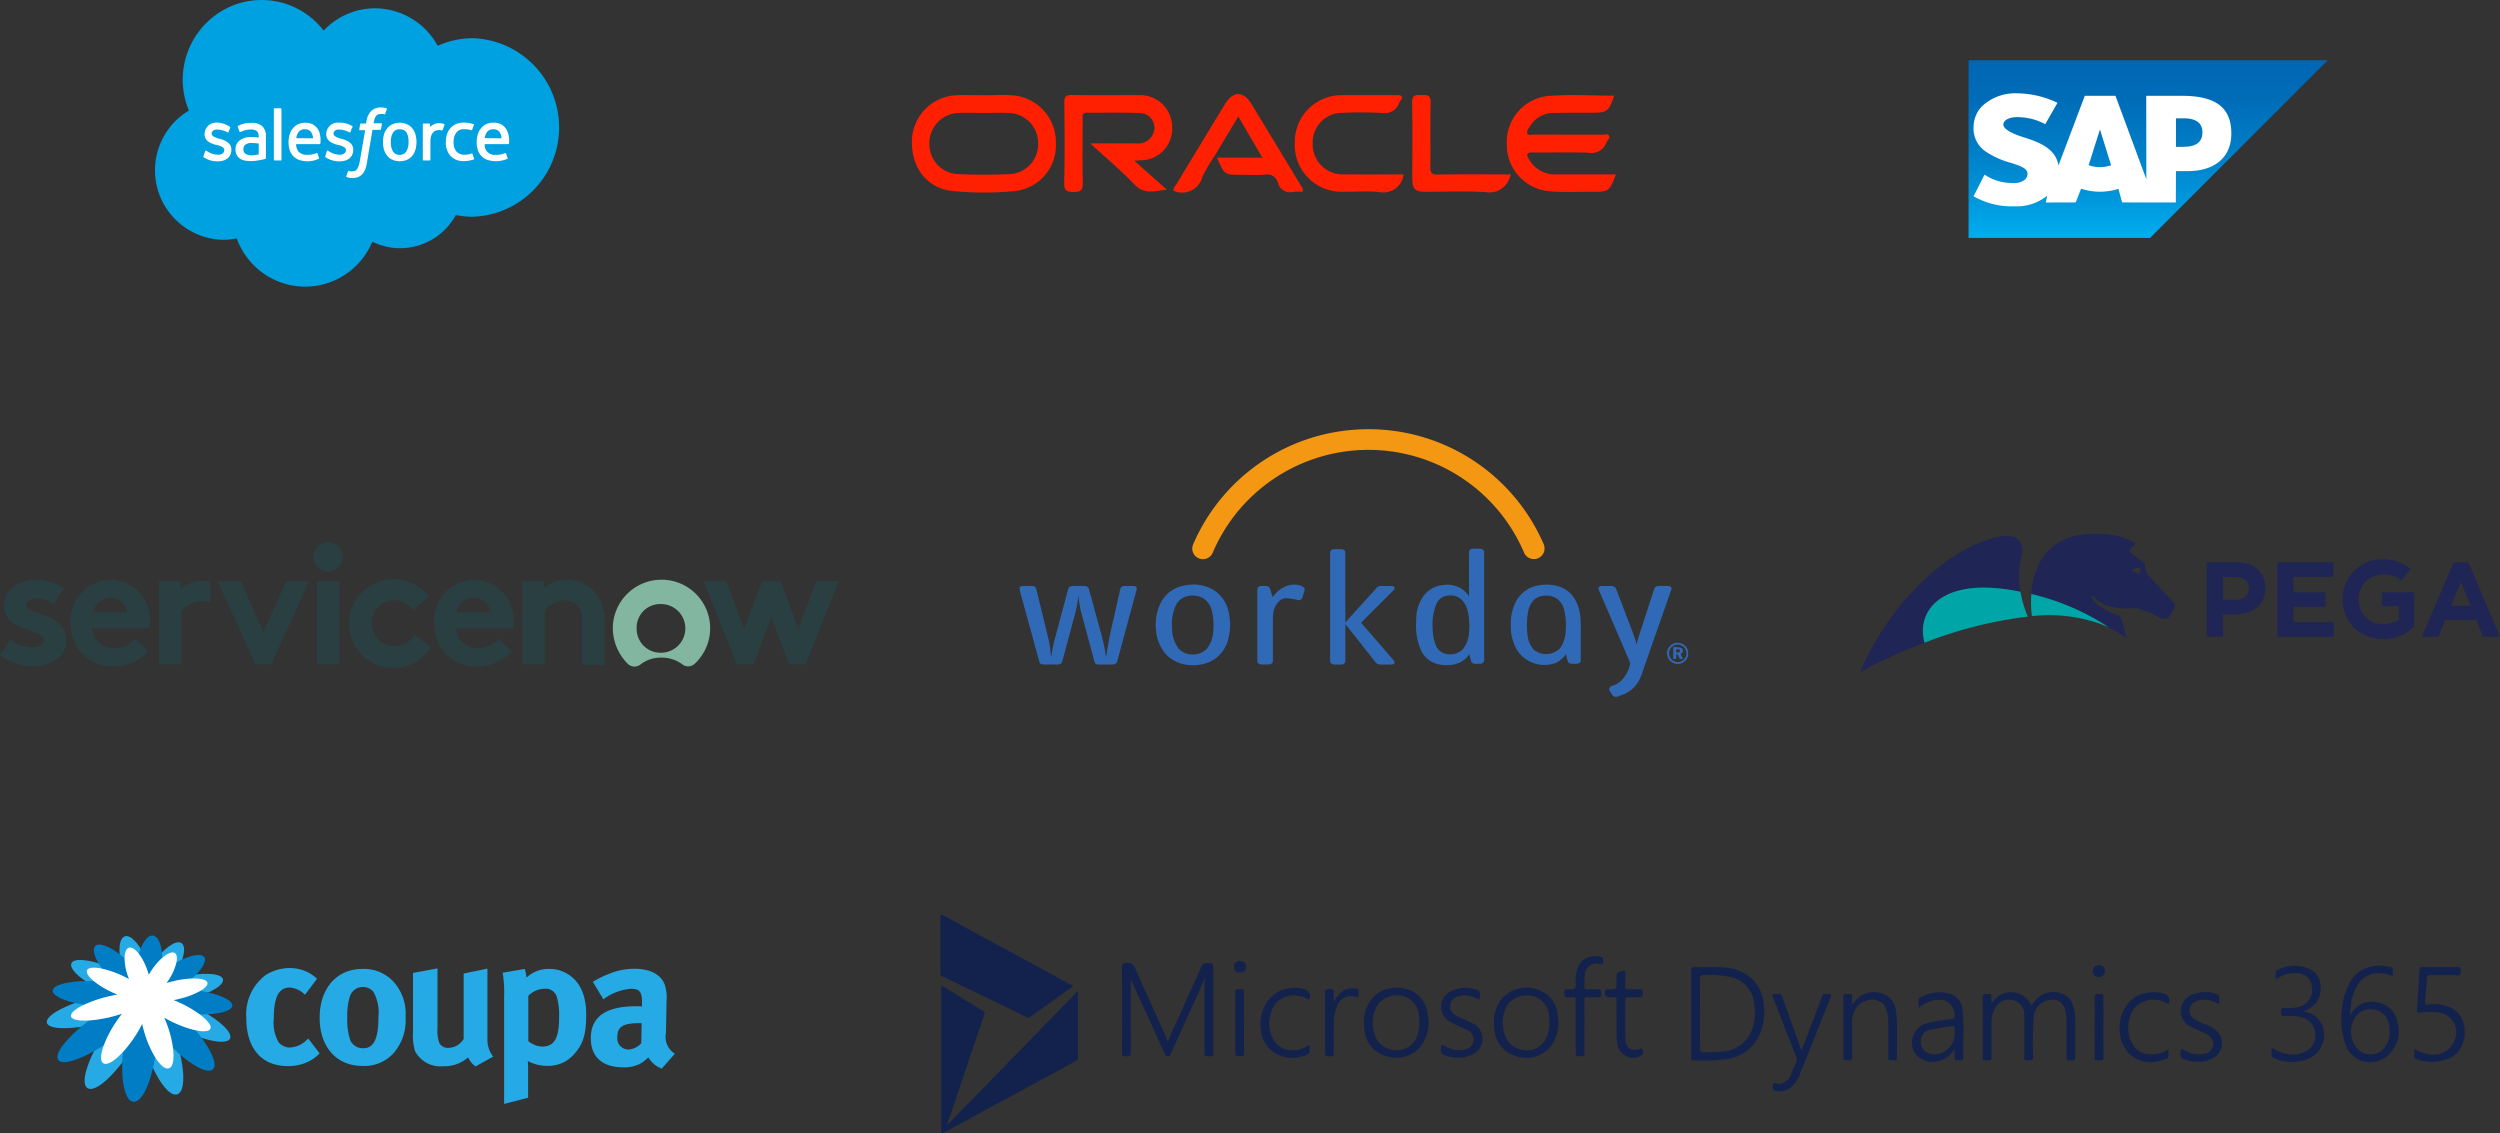 <svg xmlns="http://www.w3.org/2000/svg" xmlns:xlink="http://www.w3.org/1999/xlink" width="271.209" height="122.965" viewBox="0 0 271.209 122.965">
  <rect x="0" y="0" width="271.209" height="122.965" fill="#333333" stroke="none"/>
  <defs>
    <linearGradient id="linear-gradient" x1="0.5" y1="1" x2="0.5" gradientUnits="objectBoundingBox">
      <stop offset="0" stop-color="#00aeef"/>
      <stop offset="0.212" stop-color="#0097dc"/>
      <stop offset="0.519" stop-color="#007cc5"/>
      <stop offset="0.792" stop-color="#006cb8"/>
      <stop offset="1" stop-color="#0066b3"/>
    </linearGradient>
  </defs>
  <g id="pricing-enterprise-logos-mobile" transform="translate(-37.678 -661.989)">
    <g id="Group_5540" data-name="Group 5540" transform="translate(42.265 761.17)">
      <g id="Group_3853" data-name="Group 3853" transform="translate(0 1.834)">
        <path id="Path_15407" data-name="Path 15407" d="M191.635,44.044a4.9,4.9,0,0,1-2.517.632c-2.839,0-4.491-1.934-4.491-5.21a5.334,5.334,0,0,1,2.114-4.677,4.957,4.957,0,0,1,2.557-.75,4.476,4.476,0,0,1,1.994.454,4.575,4.575,0,0,1,1.007.71l-1.309,1.737a2.62,2.62,0,0,0-1.631-.789c-1.208,0-1.752,1.026-1.752,3.394a4.252,4.252,0,0,0,.524,2.546,1.569,1.569,0,0,0,1.208.572,2.784,2.784,0,0,0,1.853-.829l.161-.138,1.228,1.6a4.245,4.245,0,0,1-.947.75" transform="translate(-162.494 -30.039)" fill="#26aae5"/>
        <path id="Path_15408" data-name="Path 15408" d="M259.02,44a4.251,4.251,0,0,1-3.4,1.4c-2.8,0-4.632-2.052-4.632-5.23s1.853-5.289,4.632-5.289a4.36,4.36,0,0,1,3.5,1.52,5.181,5.181,0,0,1,1.188,3.69A5.414,5.414,0,0,1,259.02,44m-2.195-6.631a1.489,1.489,0,0,0-2.558.493,7.066,7.066,0,0,0-.282,2.25,7.01,7.01,0,0,0,.342,2.546,1.5,1.5,0,0,0,1.369.829c1.168,0,1.672-1.026,1.672-3.414a4.62,4.62,0,0,0-.544-2.7" transform="translate(-220.898 -30.782)" fill="#26aae5"/>
        <path id="Path_15409" data-name="Path 15409" d="M342.277,45.011a2.324,2.324,0,0,1-.806-.987,3.9,3.9,0,0,1-2.719.967,3.116,3.116,0,0,1-3.041-1.638,5.926,5.926,0,0,1-.222-2.013V34.868l2.658-.494v6.493a3.91,3.91,0,0,0,.222,1.658,1.087,1.087,0,0,0,.946.474,2,2,0,0,0,1.671-.967v-7.1l2.578-.533V42.11a2.9,2.9,0,0,0,.624,1.835Z" transform="translate(-295.273 -30.336)" fill="#26aae5"/>
        <path id="Path_15410" data-name="Path 15410" d="M424.264,44.253a3.71,3.71,0,0,1-2.759,1.145,4.4,4.4,0,0,1-2.155-.533,5.319,5.319,0,0,1,.04.829v3.158l-2.6.671V37.839a12.513,12.513,0,0,0-.161-2.546l2.4-.414a4.316,4.316,0,0,1,.181.947,3.493,3.493,0,0,1,2.538-.947,3.784,3.784,0,0,1,2.034.612c1.107.73,1.913,2.033,1.913,4.361,0,2.171-.362,3.276-1.43,4.4m-1.772-6.374a1.241,1.241,0,0,0-1.289-.849,2.514,2.514,0,0,0-1.792.77v4.914a2.568,2.568,0,0,0,1.49.592c1.329,0,1.853-.888,1.853-3.2a7.025,7.025,0,0,0-.262-2.23" transform="translate(-366.687 -30.782)" fill="#26aae5"/>
        <path id="Path_15411" data-name="Path 15411" d="M504.125,45.546a2.866,2.866,0,0,1-1.45-1.224,5.006,5.006,0,0,1-.624.533,3.617,3.617,0,0,1-2.074.553c-2.3,0-3.544-1.145-3.544-3.158,0-2.368,1.671-3.473,4.954-3.473.2,0,.383,0,.6.02v-.414c0-1.125-.222-1.5-1.208-1.5a5.751,5.751,0,0,0-2.98,1.145l-1.148-1.895a10,10,0,0,1,1.671-.829,7.1,7.1,0,0,1,2.819-.592c1.732,0,2.92.632,3.323,1.756a4.588,4.588,0,0,1,.181,1.816l-.061,3.394a2.147,2.147,0,0,0,.967,2.25Zm-2.3-4.934c-1.873,0-2.517.335-2.517,1.539a1.208,1.208,0,0,0,1.188,1.322,1.97,1.97,0,0,0,1.41-.691l.04-2.171Z" transform="translate(-436.926 -30.633)" fill="#26aae5"/>
        <path id="Path_15412" data-name="Path 15412" d="M19.637,12.027c-.347-.164-.688-.311-1.018-.441.332-.066.669-.144,1.008-.235,2.342-.63,3.829-1.617,3.468-2.222-.347-.585-2.327-.65-4.556-.134-.323.074-.633.156-.932.246.157-.225.309-.459.449-.7.943-1.622,1.12-3.013.5-3.272s-1.883.65-2.952,2.177q-.239.341-.44.687c-.071-.252-.154-.507-.25-.764C14.272,5.64,13.252,4.454,12.57,4.56s-.889,1.53-.372,3.348c.078.27.166.534.263.79q-.414-.229-.874-.445c-2.155-1.01-4.266-1.4-4.8-.882-.56.539.759,1.876,3.047,3,.325.161.651.308.974.441-.375.065-.766.142-1.171.236-3.029.7-5.638,1.975-5.613,2.829.028.893,2.893.884,6.149.009.432-.115.847-.241,1.237-.372q-.375.468-.754,1.01c-1.991,2.846-3.13,5.979-2.2,6.531.949.559,3.42-1.889,5.2-4.952.225-.387.426-.763.6-1.123q.119.574.294,1.2c.926,3.252,2.642,5.942,3.663,5.523,1-.407.735-3.532-.393-6.553-.144-.387-.3-.752-.45-1.1.333.194.688.384,1.06.567,2.747,1.357,5.261,1.809,5.5.991.227-.78-1.743-2.393-4.295-3.588" transform="translate(-3.536 -4.018)" fill="#26aae5"/>
        <path id="Path_15413" data-name="Path 15413" d="M20.722,76.252c-.294.1-.606.19-.931.276a14.223,14.223,0,0,1-2.658.457c-2.235,1.694-3.788,3.541-3.351,4.249s2.614-.055,4.966-1.568A12.654,12.654,0,0,1,20.168,77q.276-.4.553-.752" transform="translate(-12.063 -67.295)" fill="#007dc4"/>
        <path id="Path_15414" data-name="Path 15414" d="M16.476,47.543c-.252-.1-.508-.218-.763-.343a9.249,9.249,0,0,1-1.8-1.123c-2.267-.069-4.152.283-4.42.9s1.173,1.307,3.366,1.664a14.1,14.1,0,0,1,2.717-.917c.308-.073.609-.134.9-.184" transform="translate(-8.328 -40.657)" fill="#007dc4"/>
        <path id="Path_15415" data-name="Path 15415" d="M50.508,16.183c-.08-.206-.153-.419-.218-.638a5.78,5.78,0,0,1-.26-1.639c-1.256-1.086-2.5-1.674-3.048-1.408s-.285,1.3.614,2.554a10.51,10.51,0,0,1,2.216.774c.243.115.476.234.7.356" transform="translate(-41.101 -10.974)" fill="#007dc4"/>
        <path id="Path_15416" data-name="Path 15416" d="M112.426,25.045c.239-.073.489-.139.747-.2a10.527,10.527,0,0,1,2.023-.285c1.183-1.065,1.693-2.05,1.248-2.414-.419-.343-1.605-.069-2.949.657a5.642,5.642,0,0,1-.7,1.677c-.117.2-.24.386-.369.567" transform="translate(-98.949 -19.414)" fill="#007dc4"/>
        <path id="Path_15417" data-name="Path 15417" d="M74.435,85.647c-.133.265-.284.541-.452.824a13.58,13.58,0,0,1-1.653,2.244c-.258,2.867.18,5.333,1.172,5.38.951.043,1.9-2.159,2.328-4.853a11.47,11.47,0,0,1-1.168-2.712c-.09-.3-.165-.6-.226-.882" transform="translate(-63.593 -75.585)" fill="#007dc4"/>
        <path id="Path_15418" data-name="Path 15418" d="M88.489,8.281c.107-.188.225-.375.353-.562a6.885,6.885,0,0,1,1.12-1.285c-.037-1.378-.448-2.36-1.018-2.422-.551-.06-1.157.744-1.52,2a6.217,6.217,0,0,1,.867,1.644c.076.209.142.417.2.622" transform="translate(-76.943 -3.537)" fill="#007dc4"/>
        <path id="Path_15419" data-name="Path 15419" d="M125.134,56.682c-.1-.587-1.546-1.192-3.47-1.516a8.719,8.719,0,0,1-2.109.821c-.269.071-.536.133-.8.184.257.1.521.217.79.343a12.442,12.442,0,0,1,2.041,1.2c2.148.027,3.651-.393,3.546-1.028" transform="translate(-104.519 -48.686)" fill="#007dc4"/>
        <path id="Path_15420" data-name="Path 15420" d="M110.335,79.826q.172.387.331.821a11.912,11.912,0,0,1,.622,2.485c1.9,1.85,3.811,2.9,4.363,2.271.51-.585-.375-2.376-1.908-4.2a11.758,11.758,0,0,1-2.6-.948c-.283-.139-.554-.283-.807-.43" transform="translate(-97.106 -70.449)" fill="#007dc4"/>
        <path id="Path_15421" data-name="Path 15421" d="M39.9,22.429a12.47,12.47,0,0,0-2.042-1.2c-.269-.127-.533-.241-.79-.344.262-.051.53-.112.8-.184a8.733,8.733,0,0,0,2.109-.821c.586-.343.877-.691.737-.952-.151-.281-.776-.41-1.633-.383a10.526,10.526,0,0,0-2.024.286c-.258.061-.508.128-.747.2.129-.18.252-.37.369-.567a5.635,5.635,0,0,0,.7-1.677c.109-.537.038-.924-.229-1.038-.292-.126-.775.091-1.3.547a6.89,6.89,0,0,0-1.119,1.284c-.128.187-.246.375-.353.563-.056-.2-.122-.413-.2-.622a6.213,6.213,0,0,0-.867-1.644c-.365-.475-.741-.738-1.037-.687-.329.057-.508.492-.514,1.141a5.793,5.793,0,0,0,.26,1.639c.064.218.138.432.218.638-.219-.122-.452-.241-.7-.356a10.5,10.5,0,0,0-2.216-.774c-.77-.164-1.362-.15-1.58.079-.244.258.034.734.672,1.263a9.246,9.246,0,0,0,1.8,1.123c.255.125.511.24.763.343-.288.05-.588.112-.9.185a14.091,14.091,0,0,0-2.717.918c-.894.423-1.457.871-1.422,1.222.04.394.821.552,1.957.48a14.212,14.212,0,0,0,2.658-.456c.325-.086.637-.179.931-.276q-.277.35-.554.752a12.661,12.661,0,0,0-1.421,2.662c-.366.993-.423,1.76-.042,1.974.422.237,1.232-.285,2.092-1.216a13.571,13.571,0,0,0,1.653-2.244c.168-.283.319-.558.452-.824.061.283.136.577.226.882a11.472,11.472,0,0,0,1.168,2.712c.538.871,1.1,1.375,1.519,1.222.449-.163.575-1.039.427-2.194a11.928,11.928,0,0,0-.623-2.485q-.158-.433-.331-.821c.253.147.524.291.807.43a11.758,11.758,0,0,0,2.6.948c.874.188,1.5.141,1.616-.187.127-.35-.355-.933-1.184-1.544" transform="translate(-22.827 -13.405)" fill="#fff"/>
        <rect id="Rectangle_344" data-name="Rectangle 344" width="68.629" height="18.98" transform="translate(0 0)" fill="none"/>
      </g>
      <g id="Group_3846" data-name="Group 3846" transform="translate(97.434 0)">
        <g id="Group_3845" data-name="Group 3845" transform="translate(0 0)">
          <path id="Path_15379" data-name="Path 15379" d="M0,0A8.146,8.146,0,0,1,1.124.569c.612.315,1.207.661,1.812.99q1.823.994,3.649,1.984c.821.445,1.646.882,2.466,1.327q1.986,1.079,3.968,2.165.625.34,1.254.673c.1.052.161.078.021.177q-1.832,1.3-3.655,2.6c-.317.226-.634.452-.948.681a.243.243,0,0,1-.289.02c-1.031-.507-2.066-1.006-3.1-1.507L3.345,8.251.408,6.829A1.655,1.655,0,0,1,0,6.626Z" fill="#13224d"/>
          <path id="Path_15381" data-name="Path 15381" d="M2.682,183.548c.416-.414.851-.81,1.241-1.247.358-.4.748-.768,1.121-1.152.785-.808,1.593-1.593,2.36-2.418.564-.607,1.179-1.162,1.734-1.776.581-.643,1.232-1.218,1.813-1.859.556-.614,1.178-1.163,1.732-1.777.581-.643,1.232-1.218,1.813-1.859.556-.614,1.164-1.176,1.736-1.774.153-.16.3-.328.448-.49.024-.026.067-.057.095-.051.057.011.044.07.046.115s0,.077,0,.115q0,3.474,0,6.947a.309.309,0,0,1-.178.327c-.609.32-1.208.66-1.813.988q-1.906,1.036-3.814,2.067c-.821.444-1.646.882-2.466,1.327q-2.078,1.127-4.154,2.258-1.079.586-2.159,1.171c-.22.119-.241.1-.241-.171q0-5.831,0-11.663,0-1.955,0-3.911c0-.251.006-.258.219-.128q1.5.916,2.987,1.839c.449.277.892.563,1.348.826a.241.241,0,0,1,.124.348q-.912,2.683-1.812,5.369-.794,2.359-1.586,4.719c-.207.613-.424,1.224-.636,1.835Z" transform="translate(-1.907 -160.746)" fill="#13224d"/>
        </g>
        <g id="Group_5537" data-name="Group 5537" transform="translate(19.694 4.562)">
          <g id="Group_3844" data-name="Group 3844" transform="translate(61.752 0.964)">
            <path id="Path_15380" data-name="Path 15380" d="M1520.178,300.445c-.087.272-.16.55-.267.814a2.633,2.633,0,0,1-1.541,1.5,4.866,4.866,0,0,1-3.33.064.394.394,0,0,1-.319-.476c.019-.2,0-.4,0-.657a4.994,4.994,0,0,0,1.462.536,2.439,2.439,0,0,0,2.877-1.395,2.157,2.157,0,0,0-1.595-3.076,7.135,7.135,0,0,0-2.162-.012c-.195.028-.307-.016-.291-.239q.067-.954.127-1.909c.033-.529.084-1.058.083-1.587,0-.341.088-.67.082-1.008,0-.171.111-.188.244-.188,1.308,0,2.617,0,3.925,0,.212,0,.282.085.265.282a1.487,1.487,0,0,0,0,.29c.029.244-.083.309-.315.307-.981-.01-1.962,0-2.944-.009-.261,0-.375.039-.389.35-.038.864-.123,1.726-.2,2.588-.027.3.155.288.343.251a4.056,4.056,0,0,1,2.2.237,2.571,2.571,0,0,1,1.664,1.908c.018.07.009.147.08.193Z" transform="translate(-1436.28 -292.597)" fill="#13224d"/>
            <path id="Path_15383" data-name="Path 15383" d="M871.742,331.287a2.391,2.391,0,0,1,4.326.158,5.048,5.048,0,0,1,.766-.911,2.607,2.607,0,0,1,2.7-.332,1.781,1.781,0,0,1,1,1.085,4.8,4.8,0,0,1,.293,1.7c.009,1.332-.008,2.665.011,4,0,.331-.1.441-.413.394a.792.792,0,0,0-.218,0c-.258.034-.329-.082-.327-.331.01-1.32.018-2.64,0-3.96a3.622,3.622,0,0,0-.245-1.449c-.388-.871-1.119-.967-1.962-.723a1.978,1.978,0,0,0-1.345,1.849,39.555,39.555,0,0,0-.068,4.2c-.006.3-.061.432-.4.415-.636-.032-.553.055-.555-.576,0-1.417.014-2.834-.008-4.251a1.581,1.581,0,0,0-.857-1.563,1.7,1.7,0,0,0-2.271.666,2.868,2.868,0,0,0-.429,1.585c0,1.211,0,2.422,0,3.633,0,.5,0,.5-.518.5a1.164,1.164,0,0,0-.145,0c-.23.028-.29-.085-.286-.3.01-.533,0-1.065,0-1.6,0-1.635.009-3.27-.008-4.9,0-.328.1-.443.411-.4a1.332,1.332,0,0,0,.291,0c.19-.015.26.07.253.256C871.734,330.688,871.742,330.941,871.742,331.287Z" transform="translate(-839.166 -327.057)" fill="#13224d"/>
            <path id="Path_15384" data-name="Path 15384" d="M1305.254,295.588a2.478,2.478,0,0,1,2.152,1.8,2.81,2.81,0,0,1-1.807,3.4,4.684,4.684,0,0,1-3.579-.169.315.315,0,0,1-.211-.339,3.627,3.627,0,0,0,0-.436c-.016-.286.11-.323.322-.183a3.154,3.154,0,0,0,1.372.527,2.775,2.775,0,0,0,2.5-.629,2.012,2.012,0,0,0,.452-2.052,1.824,1.824,0,0,0-1.361-1.28,5.4,5.4,0,0,0-1.9-.138c-.379.017-.366-.184-.366-.446s-.012-.464.366-.444a4.4,4.4,0,0,0,1.787-.184,1.9,1.9,0,0,0,1.187-2.189,1.623,1.623,0,0,0-1.739-1.4,3.193,3.193,0,0,0-1.889.511,2.262,2.262,0,0,1-.288.13V291.3c0-.1.068-.147.145-.19a3.923,3.923,0,0,1,3.865.041,2.174,2.174,0,0,1,.859,1.646,2.634,2.634,0,0,1-.57,1.964A3.455,3.455,0,0,1,1305.254,295.588Z" transform="translate(-1238.847 -290.562)" fill="#13224d"/>
            <path id="Path_15385" data-name="Path 15385" d="M560.255,338.865c.554-1.459,1.1-2.9,1.648-4.341.2-.53.421-1.054.6-1.591.094-.279.3-.2.471-.2.568-.008.577,0,.369.522-1.079,2.712-2.154,5.427-3.253,8.131A3.138,3.138,0,0,1,558.916,343a2.046,2.046,0,0,1-1.524.255c-.221-.044-.318-.364-.225-.709.065-.243.234-.137.38-.106a1.411,1.411,0,0,0,1.573-1c.169-.426.337-.854.541-1.264a.658.658,0,0,0,.026-.582q-1.267-3.255-2.531-6.51c-.094-.239-.091-.356.214-.362.685-.014.677-.021.91.634C558.932,335.188,559.592,337.015,560.255,338.865Z" transform="translate(-548.287 -329.605)" fill="#13224d"/>
            <path id="Path_15386" data-name="Path 15386" d="M663.789,331.45a4.408,4.408,0,0,1,.921-.953,2.724,2.724,0,0,1,3.192.238,2.609,2.609,0,0,1,.68,1.6c.169,1.6.038,3.213.083,4.82.007.249-.068.366-.327.33a1.048,1.048,0,0,0-.145,0c-.477,0-.477,0-.477-.465,0-1.2.011-2.4,0-3.6a3.531,3.531,0,0,0-.385-1.815,1.126,1.126,0,0,0-.542-.512,2.074,2.074,0,0,0-2.844,1.324,2.625,2.625,0,0,0-.154.885c.009,1.259-.006,2.518.011,3.776,0,.316-.075.425-.4.409-.619-.031-.547.053-.548-.545,0-2.082,0-4.164-.007-6.246,0-.3.05-.436.392-.419.639.033.551-.055.558.572C663.791,331.028,663.789,331.2,663.789,331.45Z" transform="translate(-646.336 -327.169)" fill="#13224d"/>
            <path id="Path_15389" data-name="Path 15389" d="M1167.557,337.575a3.406,3.406,0,0,1-1.408-.264.492.492,0,0,1-.388-.549c.02-.661,0-.646.565-.347a2.93,2.93,0,0,0,2.1.291,1.084,1.084,0,0,0,.9-.923,1.185,1.185,0,0,0-.625-1.139c-.6-.342-1.258-.552-1.863-.887a1.827,1.827,0,0,1-.99-2.03,1.865,1.865,0,0,1,1.311-1.46,3.54,3.54,0,0,1,2.473-.025c.26.082.4.2.354.485a1.248,1.248,0,0,0,0,.29c.021.248-.044.356-.3.2a3.033,3.033,0,0,0-1.862-.321,1.33,1.33,0,0,0-1.034.806,1.122,1.122,0,0,0,.5,1.256,7.4,7.4,0,0,0,1.137.553,3.368,3.368,0,0,1,1.54,1.033,1.846,1.846,0,0,1-.7,2.664A2.866,2.866,0,0,1,1167.557,337.575Z" transform="translate(-1112.693 -327.111)" fill="#13224d"/>
            <path id="Path_15391" data-name="Path 15391" d="M1080.247,336.269c.011,1.082.218.96-.867,1.253a3.262,3.262,0,0,1-3.506-.893,3.6,3.6,0,0,1-.862-1.987,4.312,4.312,0,0,1,.566-2.881,3.344,3.344,0,0,1,2.523-1.619,4.389,4.389,0,0,1,1.85.167.79.79,0,0,1,.361,1.007c-.1.137-.182.015-.274-.029a2.808,2.808,0,0,0-2.957.1,2.735,2.735,0,0,0-1.089,1.821,3.444,3.444,0,0,0,.34,2.451,2.155,2.155,0,0,0,1.9,1.185A2.943,2.943,0,0,0,1080.247,336.269Z" transform="translate(-1028.496 -327.176)" fill="#13224d"/>
            <path id="Path_15395" data-name="Path 15395" d="M1037.77,336.267c0-1.064.014-2.128-.008-3.192-.007-.333.1-.437.414-.393a1.35,1.35,0,0,0,.29,0c.191-.015.255.074.251.257-.007.447,0,.895,0,1.342,0,1.729-.007,3.458.007,5.187,0,.3-.055.434-.394.417-.637-.032-.554.054-.557-.572C1037.768,338.3,1037.77,337.283,1037.77,336.267Z" transform="translate(-994 -329.56)" fill="#13224d"/>
            <path id="Path_15396" data-name="Path 15396" d="M1036.231,290.5a.669.669,0,1,1-1.337-.05.691.691,0,0,1,.7-.6A.62.62,0,0,1,1036.231,290.5Z" transform="translate(-991.34 -289.856)" fill="#13224d"/>
            <path id="Path_15398" data-name="Path 15398" d="M443.714,296.486a4.337,4.337,0,0,0-1.081-2.4,4.841,4.841,0,0,0-3.459-1.4c-.977-.056-1.961,0-2.941-.018-.293-.005-.367.089-.365.372.012,1.549.006,3.1.006,4.646q0,2.378,0,4.755c0,.172-.024.346.245.336a20.659,20.659,0,0,0,3.721-.149,4.563,4.563,0,0,0,3.618-3.073A6.378,6.378,0,0,0,443.714,296.486Zm-1.227,2.9a3.688,3.688,0,0,1-3.288,2.446c-.652.08-1.3.031-1.952.072-.362.023-.439-.111-.434-.45.019-1.258.008-2.517.008-3.775s.008-2.517-.006-3.775c0-.283.073-.378.365-.371a11.3,11.3,0,0,1,3.091.231,3.283,3.283,0,0,1,2.445,2.988A5.568,5.568,0,0,1,442.486,299.385Z" transform="translate(-435.868 -292.449)" fill="#13224d"/>
            <path id="Path_15399" data-name="Path 15399" d="M1411.948,296.528a2.593,2.593,0,0,0-2.226-1.964,2.548,2.548,0,0,0-2.718,1.183c-.029.048-.042.117-.138.113-.088-.214.048-.415.054-.624a5.06,5.06,0,0,1,.629-2.314,2.622,2.622,0,0,1,2.518-1.51,4.367,4.367,0,0,1,1.429.337c0-.21-.013-.39,0-.566a.357.357,0,0,0-.313-.438,4.673,4.673,0,0,0-1.971-.072,3.464,3.464,0,0,0-2.515,2,7.614,7.614,0,0,0-.747,2.808,8.156,8.156,0,0,0,.38,3.593,2.838,2.838,0,0,0,4.385,1.457A3.544,3.544,0,0,0,1411.948,296.528Zm-.813,1.167a2.5,2.5,0,0,1-.875,2.137,1.975,1.975,0,0,1-2.67-.3,2.812,2.812,0,0,1-.131-3.414,2.074,2.074,0,0,1,1.957-.766,1.9,1.9,0,0,1,1.571,1.333A2.334,2.334,0,0,1,1411.135,297.695Z" transform="translate(-1335.375 -290.545)" fill="#13224d"/>
            <path id="Path_15400" data-name="Path 15400" d="M770.958,335.091a22.005,22.005,0,0,0-.076-3.147,2.021,2.021,0,0,0-1.413-1.761,4.247,4.247,0,0,0-3.173.423.328.328,0,0,0-.206.315c0,.259,0,.518,0,.837a3.9,3.9,0,0,1,1.548-.814,2.922,2.922,0,0,1,1.328-.017,1.771,1.771,0,0,1,1.048,1.836.17.17,0,0,1-.162.157c-.345.045-.69.094-1.034.148a11.3,11.3,0,0,0-1.908.364,2.174,2.174,0,0,0-1.268,3.1,2.334,2.334,0,0,0,2.548,1,2.637,2.637,0,0,0,1.826-1.357c0,.276,0,.463,0,.65.01.667-.1.58.6.6.268.009.361-.07.353-.346C770.948,336.422,770.973,335.756,770.958,335.091Zm-.94-1.1a3.175,3.175,0,0,0,0,.327,2.261,2.261,0,0,1-1.755,2.417,1.684,1.684,0,0,1-1.387-.239,1.333,1.333,0,0,1-.48-1.428,1.141,1.141,0,0,1,.9-.934,23.573,23.573,0,0,1,2.415-.41C769.907,333.687,770.043,333.75,770.018,333.992Z" transform="translate(-741.439 -327.108)" fill="#13224d"/>
          </g>
          <g id="Group_3843" data-name="Group 3843" transform="translate(0 0)">
            <path id="Path_15382" data-name="Path 15382" d="M444.8,58.194c-.594,1.517-1.317,2.948-1.955,4.418-.577,1.329-1.2,2.64-1.8,3.957a.294.294,0,0,1-.538,0c-.2-.387-.377-.784-.557-1.18-.433-.957-.854-1.92-1.3-2.872-.626-1.346-1.257-2.69-1.868-4.13-.009.173-.019.28-.019.387,0,2.519-.011,5.038.01,7.556,0,.405-.179.413-.479.407s-.489.019-.487-.4q.029-4.65,0-9.3c0-.352.126-.385.433-.423.563-.068.82.156,1.041.661,1.068,2.445,2.179,4.872,3.273,7.306.073.162.126.332.205.542a2.289,2.289,0,0,0,.316-.708c.571-1.239,1.128-2.485,1.69-3.728.573-1.265,1.152-2.527,1.715-3.8.106-.24.269-.266.49-.264.733,0,.733,0,.733.721q0,4.487,0,8.973c0,.133.082.341-.1.382a1.43,1.43,0,0,1-.785-.016c-.086-.03-.059-.15-.059-.232q0-3.851,0-7.7C444.754,58.572,444.884,58.409,444.8,58.194Z" transform="translate(-435.805 -55.889)" fill="#13224d"/>
            <path id="Path_15387" data-name="Path 15387" d="M1097.894,54.47c0,.944-.008,1.888,0,2.832,0,.261-.058.364-.34.359-.609-.011-.61,0-.61-.62q0-2.615,0-5.229c0-.629.068-.546-.57-.553a1.478,1.478,0,0,0-.217,0c-.352.049-.454-.1-.459-.45-.007-.384.166-.435.484-.429.763.014.768,0,.762-.754a4.33,4.33,0,0,1,.229-1.563,1.8,1.8,0,0,1,1.637-1.23,2.534,2.534,0,0,1,.865.036c.188.048.253.12.255.314.007.519.016.519-.493.446a1.211,1.211,0,0,0-1.486,1.142c-.073.436-.033.867-.066,1.3-.019.268.1.33.34.321.387-.015.775.007,1.162-.007.339-.013.325.2.321.434s.036.454-.31.444c-.387-.011-.775.013-1.161-.008-.27-.014-.358.072-.354.347C1097.9,52.557,1097.894,53.514,1097.894,54.47Z" transform="translate(-1047.723 -46.815)" fill="#13224d"/>
            <path id="Path_15388" data-name="Path 15388" d="M913.627,101.5a3.5,3.5,0,0,1-1.51-.294.485.485,0,0,1-.348-.546c.025-.61.008-.614.535-.345a2.878,2.878,0,0,0,1.987.322,1.128,1.128,0,0,0,.972-.8,1.106,1.106,0,0,0-.642-1.316c-.649-.349-1.362-.57-1.979-.981a1.837,1.837,0,0,1,.167-3.209,3.586,3.586,0,0,1,2.908-.16.388.388,0,0,1,.281.44c0,.671.017.649-.589.39a2.263,2.263,0,0,0-2.212.05,1.1,1.1,0,0,0,.026,1.777c.614.371,1.287.6,1.918.933a1.846,1.846,0,0,1,.658,2.932,2.01,2.01,0,0,1-1.067.647A2.829,2.829,0,0,1,913.627,101.5Z" transform="translate(-877.163 -90.514)" fill="#13224d"/>
            <path id="Path_15390" data-name="Path 15390" d="M1157.453,73.5c0-.666-.009-1.332,0-2,0-.238-.074-.334-.313-.31-.132.013-.267,0-.4,0-.5,0-.682-.262-.523-.741a.157.157,0,0,1,.152-.126c.085,0,.169,0,.254,0,.825,0,.825,0,.825-.845v-.254c0-.71,0-.7.689-.89.218-.06.258.012.257.2,0,.484.014.969-.007,1.453-.012.281.093.356.356.343.375-.019.753.016,1.126-.011s.424.139.422.452-.07.451-.408.431c-.41-.024-.823,0-1.234-.008-.183,0-.26.06-.259.252,0,1.356,0,2.712.008,4.068a2.639,2.639,0,0,0,.1.747c.179.585.689.751,1.391.577.123-.03.3-.229.359-.021s.155.516-.117.7a1.749,1.749,0,0,1-2.614-1.3,13.268,13.268,0,0,1-.078-1.371C1157.468,74.4,1157.453,73.947,1157.453,73.5Z" transform="translate(-1103.791 -66.749)" fill="#13224d"/>
            <path id="Path_15392" data-name="Path 15392" d="M648.008,100.161c0,.2-.007.392,0,.582a.369.369,0,0,1-.254.4,3.684,3.684,0,0,1-3.659-.229,3.3,3.3,0,0,1-1.385-2.518,4.342,4.342,0,0,1,.6-2.849A3.449,3.449,0,0,1,645.649,94a4,4,0,0,1,1.927.117A.794.794,0,0,1,648,95.126c-.069.126-.147.031-.211,0a3.906,3.906,0,0,0-1.025-.335,2.517,2.517,0,0,0-3,2.043,3.321,3.321,0,0,0,.578,3.073,2.192,2.192,0,0,0,1.607.778,2.774,2.774,0,0,0,1.76-.428.834.834,0,0,1,.163-.078A.708.708,0,0,1,648.008,100.161Z" transform="translate(-627.642 -90.502)" fill="#13224d"/>
            <path id="Path_15393" data-name="Path 15393" d="M739.672,96.271a3.317,3.317,0,0,1,1.058-1.236,2.153,2.153,0,0,1,1.442-.181c.207.018.188.212.19.373.007.587.008.587-.526.454a1.553,1.553,0,0,0-1.8,1.051,4.525,4.525,0,0,0-.366,1.792c-.008,1.09-.009,2.179,0,3.269,0,.271-.051.389-.358.38-.592-.018-.592,0-.592-.6q0-3.087,0-6.174c0-.159-.083-.381.112-.459a1.3,1.3,0,0,1,.75-.011c.112.024.078.163.079.255C739.673,95.545,739.672,95.908,739.672,96.271Z" transform="translate(-716.688 -91.325)" fill="#13224d"/>
            <path id="Path_15394" data-name="Path 15394" d="M605.74,99.341c0,1.077-.009,2.155.006,3.232,0,.284-.075.379-.367.371-.584-.016-.585,0-.585-.572q0-3.123,0-6.247c0-.148-.071-.355.118-.419a1.252,1.252,0,0,1,.75,0c.128.038.072.215.072.33Q605.743,97.688,605.74,99.341Z" transform="translate(-592.498 -92.098)" fill="#13224d"/>
            <path id="Path_15397" data-name="Path 15397" d="M603.56,55.206a.572.572,0,0,1-.629-.624c0-.4.243-.618.679-.611a.571.571,0,0,1,.629.624C604.236,55,604,55.213,603.56,55.206Z" transform="translate(-590.779 -53.45)" fill="#13224d"/>
            <path id="Path_15401" data-name="Path 15401" d="M803.676,96.539a3.033,3.033,0,0,0-2.761-2.657,3.516,3.516,0,0,0-3.02.892,3.9,3.9,0,0,0-1.088,2.861,8.252,8.252,0,0,0,.069.866,3.218,3.218,0,0,0,2.509,2.8,3.388,3.388,0,0,0,3.351-.853A4.1,4.1,0,0,0,803.676,96.539Zm-1.24,2.87a2.379,2.379,0,0,1-2.474,1.173c-1.491-.237-2.2-1.369-2.2-3.088a3.775,3.775,0,0,1,.572-1.871,2.639,2.639,0,0,1,2.368-.95,2.354,2.354,0,0,1,2.087,2.384A4.262,4.262,0,0,1,802.436,99.409Z" transform="translate(-770.56 -90.423)" fill="#13224d"/>
            <path id="Path_15402" data-name="Path 15402" d="M997.734,96.827a3.147,3.147,0,0,0-2.428-2.861,3.541,3.541,0,0,0-3.582,1.005,3.854,3.854,0,0,0-.907,2.68,8.276,8.276,0,0,0,.067.865,3.242,3.242,0,0,0,2.512,2.8,3.4,3.4,0,0,0,4.042-1.871A4.729,4.729,0,0,0,997.734,96.827Zm-1.216,2.444a2.346,2.346,0,0,1-2.56,1.317c-1.492-.235-2.18-1.387-2.193-3.09a3.761,3.761,0,0,1,.583-1.875,2.647,2.647,0,0,1,2.372-.938,2.365,2.365,0,0,1,2.075,2.4A4.458,4.458,0,0,1,996.518,99.271Z" transform="translate(-950.464 -90.434)" fill="#13224d"/>
          </g>
        </g>
      </g>
    </g>
    <g id="Group_5539" data-name="Group 5539" transform="translate(37.678 708.552)">
      <g id="Group_3856" data-name="Group 3856" transform="translate(0 12.259)">
        <g id="Group_3840" data-name="Group 3840" transform="translate(0 0)">
          <path id="Path_15403" data-name="Path 15403" d="M299.826,594.275a4.1,4.1,0,0,0-2.533.9v-.844h-2.323v9.031h2.43V597.6a2.782,2.782,0,0,1,2.165-1.11,2.541,2.541,0,0,1,.951.159v-2.323a2.88,2.88,0,0,0-.69-.052M278.81,600.61a3.659,3.659,0,0,0,2.482.9c.634,0,1.161-.317,1.161-.738,0-1.372-4.329-.9-4.329-3.8,0-1.744,1.689-2.8,3.433-2.8a5.726,5.726,0,0,1,3.064.9l-1.11,1.745a3.157,3.157,0,0,0-1.744-.634c-.686,0-1.213.266-1.213.737,0,1.162,4.329.686,4.329,3.854,0,1.744-1.689,2.8-3.592,2.8a6.032,6.032,0,0,1-3.592-1.213Zm15.156-1.847a4.331,4.331,0,0,0-4.226-4.595,4.443,4.443,0,0,0-4.381,4.7,4.489,4.489,0,0,0,4.7,4.7,4.922,4.922,0,0,0,3.695-1.637l-1.372-1.372a3.2,3.2,0,0,1-2.271,1.055,2.375,2.375,0,0,1-2.43-2.165h6.232c0-.206.055-.421.055-.682m-6.18-1.058a1.94,1.94,0,0,1,1.9-1.585,1.831,1.831,0,0,1,1.8,1.585Zm18.482,2.165,2.482-5.546h2.482l-4.119,9.031h-1.689l-4.119-9.027h2.533Zm7.025-9.768a1.58,1.58,0,0,1,1.586,1.531,1.587,1.587,0,1,1-1.586-1.531m-1.217,4.226h2.43v9.031h-2.43Zm12.357,7.179a4.811,4.811,0,1,1-4.016-7.39,4.945,4.945,0,0,1,3.8,1.8l-1.689,1.531a2.569,2.569,0,0,0-2.058-1.055,2.437,2.437,0,0,0-2.43,2.482,2.384,2.384,0,0,0,2.482,2.482,2.607,2.607,0,0,0,2.165-1.213Zm8.765.424a4.842,4.842,0,0,1-3.695,1.637,4.489,4.489,0,0,1-4.7-4.7,4.414,4.414,0,0,1,4.381-4.7,4.361,4.361,0,0,1,4.226,4.595,2.839,2.839,0,0,1-.052.686h-6.232a2.375,2.375,0,0,0,2.43,2.165,3.21,3.21,0,0,0,2.272-1.055Zm-2.271-4.226a1.788,1.788,0,0,0-1.8-1.585,1.889,1.889,0,0,0-1.9,1.585Zm3.433,5.65v-9.027h2.323v.737a3.794,3.794,0,0,1,2.533-.9,4.021,4.021,0,0,1,3.116,1.479,4.611,4.611,0,0,1,.951,3.167v4.595h-2.43v-4.8a2.209,2.209,0,0,0-.527-1.689,1.913,1.913,0,0,0-1.372-.527,2.782,2.782,0,0,0-2.165,1.11v5.859h-2.43Z" transform="translate(-277.7 -590.1)" fill="#293f41" fill-rule="evenodd"/>
          <path id="Path_15404" data-name="Path 15404" d="M2085.781,700.4a5.286,5.286,0,0,0-5.281,5.229,5.511,5.511,0,0,0,1.637,3.909,1.044,1.044,0,0,0,1.373.052,3.549,3.549,0,0,1,2.271-.737,3.687,3.687,0,0,1,2.271.737,1.044,1.044,0,0,0,1.373-.107,5.267,5.267,0,0,0-3.644-9.083m-.052,7.921a2.584,2.584,0,0,1-2.641-2.64,2.551,2.551,0,0,1,2.641-2.641,2.64,2.64,0,1,1,0,5.281" transform="translate(-2014.021 -696.333)" fill="#82b6a1" fill-rule="evenodd"/>
          <path id="Path_15405" data-name="Path 15405" d="M2353.588,713.731h-1.8L2348.2,704.7h2.43l1.954,5.174,1.955-5.174h2.005l1.9,5.174,1.955-5.174h2.43l-3.592,9.031h-1.8l-1.9-5.122Z" transform="translate(-2271.849 -700.474)" fill="#293f41" fill-rule="evenodd"/>
        </g>
      </g>
      <g id="Group_3841" data-name="Group 3841" transform="translate(110.61)">
        <g id="g12" transform="translate(0)">
          <path id="path14" d="M52.811.013A20.685,20.685,0,0,1,72.48,12.3a1.317,1.317,0,0,1,.152.843,1.159,1.159,0,0,1-2.218.214A18.335,18.335,0,0,0,57.741,2.726,18.374,18.374,0,0,0,39.3,9.008a18.27,18.27,0,0,0-2.631,4.35,1.156,1.156,0,0,1-2.158-.83A20.667,20.667,0,0,1,52.811.013h0" transform="translate(-15.701 0)" fill="#f49813"/>
          <path id="path16" d="M61.913,24.32a.405.405,0,0,1,.41-.4c.275-.007.552,0,.827,0,.192.007.416.134.415.35.01,2.53-.006,5.06.008,7.59,1.025-1.14,2.058-2.273,3.087-3.409.2-.2.362-.5.678-.528.424-.018.85-.007,1.275-.007.164-.015.347.135.289.31a1.523,1.523,0,0,1-.291.335c-1.112,1.111-2.229,2.218-3.335,3.335,1.069,1.22,2.123,2.452,3.187,3.677a5.167,5.167,0,0,1,.423.514.244.244,0,0,1-.216.34c-.353.02-.707,0-1.061.009a1.13,1.13,0,0,1-.551-.072,1.676,1.676,0,0,1-.41-.434c-1.026-1.292-2.045-2.589-3.075-3.879-.011,1.272,0,2.544,0,3.815,0,.146.026.323-.1.43-.2.2-.506.128-.76.14-.225-.008-.489.042-.672-.125a.4.4,0,0,1-.125-.335q0-5.828,0-11.654h0" transform="translate(-28.231 -10.905)" fill="#3069b5"/>
          <path id="path18" d="M50.622,31.116a2.29,2.29,0,0,1,1.6.021c.177.083.382.26.3.478-.081.274-.15.551-.246.82a.416.416,0,0,1-.484.227,6.358,6.358,0,0,0-1.276-.2,1.11,1.11,0,0,0-.792.367,2.243,2.243,0,0,0-.586,1.241,5.654,5.654,0,0,0-.047,1q0,2.093,0,4.187c.02.23-.218.385-.424.393-.285,0-.569.008-.853,0-.205-.011-.436-.16-.41-.392q0-3.876,0-7.752c-.017-.257.267-.4.49-.373.28.018.663-.087.845.2.139.327.2.68.334,1.01a3.237,3.237,0,0,1,1.548-1.22h0" transform="translate(-21.615 -14.128)" fill="#3069b5"/>
          <path id="path20" d="M0,31.435a.387.387,0,0,1,.3-.18c.386,0,.773-.012,1.159.006a.4.4,0,0,1,.359.36c.38,1.543.752,3.088,1.13,4.631.111.477.246.949.318,1.433.075.435.089.877.16,1.314a16.517,16.517,0,0,1,.353-1.858q.741-2.763,1.482-5.525a.454.454,0,0,1,.446-.359c.429-.011.86,0,1.289,0a.511.511,0,0,1,.533.36q.553,2.015,1.1,4.032a24.407,24.407,0,0,1,.641,2.619c.035.246.069.492.12.737a36.765,36.765,0,0,1,.8-4.142c.245-1.093.485-2.187.733-3.28a.442.442,0,0,1,.473-.324c.347,0,.7-.012,1.042.005a.3.3,0,0,1,.251.418q-1.045,3.857-2.088,7.717a.451.451,0,0,1-.428.371c-.539.017-1.078,0-1.616.007a.39.39,0,0,1-.431-.295c-.482-1.769-.954-3.54-1.432-5.31a12.036,12.036,0,0,1-.315-1.888A15.758,15.758,0,0,1,6.1,33.972q-.734,2.734-1.47,5.468c-.055.295-.393.354-.644.335-.5-.009-1,.012-1.5-.009a.363.363,0,0,1-.348-.307Q1.079,35.617.027,31.774A2.029,2.029,0,0,1,0,31.435H0" transform="translate(0 -14.25)" fill="#3069b5"/>
          <path id="path22" d="M115.767,31.265c.366-.006.733-.008,1.1,0a.548.548,0,0,1,.5.368q.947,2.475,1.888,4.953a5.17,5.17,0,0,1,.283,1.039c.261-.979.608-1.931.912-2.9q.508-1.567,1.019-3.135a.462.462,0,0,1,.408-.322c.3-.022.6,0,.9-.011a.68.68,0,0,1,.516.122.252.252,0,0,1,.032.29q-1.513,4.316-3.022,8.634a6.7,6.7,0,0,1-.591,1.412,3.415,3.415,0,0,1-1.78,1.386c-.252.078-.511.251-.782.154-.192-.049-.265-.249-.368-.4-.073-.133-.209-.256-.181-.422a.407.407,0,0,1,.3-.342,2.51,2.51,0,0,0,.858-.435,3.467,3.467,0,0,0,1.109-2.015c-.1-.338-.272-.649-.4-.976q-1.443-3.353-2.888-6.706a1.735,1.735,0,0,1-.16-.444c0-.175.2-.251.35-.256h0" transform="translate(-52.63 -14.254)" fill="#3069b5"/>
          <path id="path24" d="M30.675,32.22a1.865,1.865,0,0,0-1.27.889,4.7,4.7,0,0,0-.477,2.52,3.787,3.787,0,0,0,.651,2.227,1.951,1.951,0,0,0,1.563.7,1.985,1.985,0,0,0,1.544-.6,3.35,3.35,0,0,0,.715-1.983,6.863,6.863,0,0,0-.135-2.064,2.266,2.266,0,0,0-.962-1.444A2.416,2.416,0,0,0,30.675,32.22Zm.221-1.227a4.232,4.232,0,0,1,2.728.7,3.754,3.754,0,0,1,1.4,2.091,6.133,6.133,0,0,1,.023,3.022A3.8,3.8,0,0,1,33.5,39.1a4.351,4.351,0,0,1-2.921.591A3.761,3.761,0,0,1,28.3,38.583a4.4,4.4,0,0,1-1.115-2.729,5.137,5.137,0,0,1,.694-3.21,3.554,3.554,0,0,1,1.979-1.466,4.8,4.8,0,0,1,1.035-.183h0" transform="translate(-12.388 -14.129)" fill="#3069b5"/>
          <path id="path26" d="M82.574,28.908a1.508,1.508,0,0,0-1.256.808,5.883,5.883,0,0,0-.44,2.867,4.561,4.561,0,0,0,.4,1.853,1.5,1.5,0,0,0,.987.78,1.945,1.945,0,0,0,1.888-.492,3.272,3.272,0,0,0,.664-1.859,7.252,7.252,0,0,0-.135-2.242A2.577,2.577,0,0,0,83.95,29.3,1.777,1.777,0,0,0,82.574,28.908Zm2.24-4.74c-.012-.2.19-.325.367-.341.282-.015.565-.008.848,0,.215,0,.456.158.425.4q0,5.854,0,11.707a.383.383,0,0,1-.37.37,5.452,5.452,0,0,1-.673,0,.417.417,0,0,1-.365-.262c-.084-.254-.128-.517-.193-.775a2.74,2.74,0,0,1-1.213.982,3.868,3.868,0,0,1-2.236.088,2.707,2.707,0,0,1-1.73-1.347,6.481,6.481,0,0,1-.588-3.342,4.427,4.427,0,0,1,.834-2.756,2.969,2.969,0,0,1,2.042-1.122,2.913,2.913,0,0,1,2.133.46,3.182,3.182,0,0,1,.721.755q-.009-2.4,0-4.806h0" transform="translate(-36.059 -10.861)" fill="#3069b5"/>
          <path id="path28" d="M101.3,32.228a1.76,1.76,0,0,0-.725.321,2.3,2.3,0,0,0-.744,1.358,8.147,8.147,0,0,0-.076,2.449,2.853,2.853,0,0,0,.667,1.678,2.14,2.14,0,0,0,2.854-.12,3.424,3.424,0,0,0,.624-1.894,7.06,7.06,0,0,0-.178-2.332,2.077,2.077,0,0,0-.818-1.208A2.287,2.287,0,0,0,101.3,32.228Zm-.725-1.069a4.751,4.751,0,0,1,2.315-.046,3.111,3.111,0,0,1,1.8,1.146,4.35,4.35,0,0,1,.786,2.09,12.1,12.1,0,0,1,.06,1.73q0,1.563,0,3.125a.34.34,0,0,1-.172.305,1.212,1.212,0,0,1-.586.072c-.219,0-.507.017-.626-.21a5.849,5.849,0,0,1-.214-.847,3.231,3.231,0,0,1-1.022.93,3.556,3.556,0,0,1-4.2-1.223,5.048,5.048,0,0,1-.769-2.879,5.045,5.045,0,0,1,.727-2.814,3.327,3.327,0,0,1,1.9-1.379h0" transform="translate(-44.661 -14.132)" fill="#3069b5"/>
          <path id="path30" d="M129.93,42.853a.952.952,0,0,0,.643,1.791.949.949,0,0,0,.621-1.153A.961.961,0,0,0,129.93,42.853Zm.059-.225a1.282,1.282,0,0,1,.769.075,1.1,1.1,0,0,1,.649,1.066,1.112,1.112,0,0,1-.933,1.1,1.148,1.148,0,0,1-.485-2.243h0" transform="translate(-58.878 -19.427)" fill="#3069b5"/>
          <path id="path32" d="M130.668,43.68c0,.122,0,.243,0,.366a1.528,1.528,0,0,0,.322-.029c.1-.041.089-.167.062-.251C130.95,43.665,130.8,43.691,130.668,43.68Zm-.323-.2a1.887,1.887,0,0,1,.931.1.36.36,0,0,1-.137.611,5.76,5.76,0,0,0,.267.555l-.346.007c-.083-.17-.164-.342-.244-.514l-.149,0c0,.171,0,.343,0,.514l-.323,0c0-.423,0-.847,0-1.27h0" transform="translate(-59.436 -19.824)" fill="#3069b5"/>
        </g>
      </g>
      <g id="Group_3851" data-name="Group 3851" transform="translate(201.794 11.342)">
        <g id="Symbols" transform="translate(0 0)">
          <g id="Logo">
            <g id="pega_logo_horizontal_positive_rgb" data-name="pega logo horizontal positive rgb">
              <path id="Fill-1" d="M50.86,262.663l-.046-.023a.8.8,0,0,0-.88.185l-.046.046.787.382Zm3.611,4.328s-.347.613-.5.845a.89.89,0,0,1-1.053.174,8.4,8.4,0,0,0-2.662-1.076c-3.46.3-4.4-1.123-4.513-1.25s-.324-.069-.174.185c.764,1.3,3,1.9,3,1.9a8.445,8.445,0,0,1,.66,2.407,9.677,9.677,0,0,0-1.875-1.146,26.053,26.053,0,0,0-8.39-3.6c.22-3.044,1.759-7.43,8.923-6.4a6.781,6.781,0,0,1,2.4.9s-.231.243-.532.544a.292.292,0,0,0,.035.5l1.516,1.192a1.711,1.711,0,0,0,.521,1.377c.475.567,2.315,2.5,2.558,2.754A.637.637,0,0,1,54.471,266.991Zm-16.526-5.925a9.99,9.99,0,0,0-.15,4.1c-.359-.07-.729-.139-1.1-.2-7.846-1.273-10.219,2.592-9.3,5.729a51.687,51.687,0,0,0-6.99,3.194c3.078-7.4,9.779-13.9,15.427-14.744,1.84-.266,2.361.937,2.118,1.921Z" transform="translate(-20.4 -258.875)" fill="#1f2555"/>
              <path id="Fill-2" d="M91.023,312.444a16.439,16.439,0,0,1,8.333,1.2,26.051,26.051,0,0,0-8.39-3.6A12,12,0,0,0,91.023,312.444Zm-.44.046a46.033,46.033,0,0,0-11.2,2.835c-.914-3.136,1.447-7,9.3-5.729.382.058.741.127,1.1.2a12.646,12.646,0,0,0,.8,2.7Z" transform="translate(-72.391 -303.507)" fill="#00a6a7"/>
              <path id="Fill-3" d="M371.714,287.833l1.065-2.592,1.065,2.592Zm.278-4.7-3.437,8.055h1.794l.729-1.794h3.379l.729,1.794h1.84l-3.426-8.055Zm-22.208,2.835a1.242,1.242,0,0,1-1.4,1.215h-1.4v-2.465h1.366c.891,0,1.435.428,1.435,1.215v.035Zm-1.3-2.835H345.2v8.055h1.771V288.77h1.343c1.805,0,3.264-.972,3.264-2.835v-.023C351.577,284.268,350.42,283.134,348.487,283.134Zm12.73.891a4.429,4.429,0,0,0-.023,6.192,4.287,4.287,0,0,0,3.1,1.215,4.342,4.342,0,0,0,3.379-1.308l.046-.046v-3.7h-3.507v1.493h1.828v1.516a3.442,3.442,0,0,1-1.759.428,2.55,2.55,0,0,1-1.84-.729,2.871,2.871,0,0,1,.023-3.9,2.7,2.7,0,0,1,1.944-.741,3.285,3.285,0,0,1,1.065.15,2.641,2.641,0,0,1,.856.5l.984-1.238a4.375,4.375,0,0,0-3-1.053A4.242,4.242,0,0,0,361.217,284.025Zm-6.585,3.935H358.1v-1.574h-3.472v-1.678h4.317v-1.574h-6.076v8.055h6.134v-1.574h-4.375V287.96Z" transform="translate(-307.611 -280.029)" fill="#1f2555"/>
            </g>
          </g>
        </g>
      </g>
    </g>
    <g id="Group_5541" data-name="Group 5541" transform="translate(54.498 661.989)">
      <g id="Group_3857" data-name="Group 3857" transform="translate(0 0)">
        <g id="Group_3813" data-name="Group 3813" transform="translate(0)">
          <path id="Path_15422" data-name="Path 15422" d="M18.291,3.32A7.667,7.667,0,0,1,23.864.9a7.789,7.789,0,0,1,6.8,4.071A9.278,9.278,0,0,1,34.5,4.143a9.691,9.691,0,0,1,0,19.369,9.278,9.278,0,0,1-1.867-.185,6.917,6.917,0,0,1-6.052,3.6,6.807,6.807,0,0,1-3.01-.711,7.88,7.88,0,0,1-10.376,4.246,7.965,7.965,0,0,1-4.338-4.606,7.028,7.028,0,0,1-1.511.158A7.546,7.546,0,0,1,3.672,11.992,8.686,8.686,0,0,1,8.254.672,8.487,8.487,0,0,1,18.291,3.32" transform="translate(0 0)" fill="#00a1e0"/>
          <path id="Path_15423" data-name="Path 15423" d="M7.625,18.335a.1.1,0,0,0,0,.1,2.112,2.112,0,0,0,.25.152,2.657,2.657,0,0,0,1.315.31c.9,0,1.467-.485,1.467-1.264,0-.722-.636-.987-1.226-1.178H9.354c-.446-.147-.836-.276-.836-.564,0-.259.228-.445.557-.445a2.548,2.548,0,0,1,1.148.3s.083.057.117,0l.183-.5a.078.078,0,0,0-.044-.1A2.545,2.545,0,0,0,9.242,14.7H9.153a1.263,1.263,0,0,0-1.4,1.119c0,.036-.007.073-.008.11,0,.761.636,1.01,1.232,1.184h.095c.434.136.814.254.814.564,0,.288-.245.5-.642.5a2.135,2.135,0,0,1-1.159-.338l-.151-.1c-.027,0-.089-.045-.116.04Z" transform="translate(-2.375 -1.394)" fill="#fff"/>
          <path id="Path_15424" data-name="Path 15424" d="M23.517,18.335v.1a2.056,2.056,0,0,0,.251.152,2.654,2.654,0,0,0,1.315.31c.9,0,1.466-.485,1.466-1.264,0-.722-.636-.987-1.226-1.178h-.077c-.446-.147-.836-.276-.836-.564,0-.259.228-.445.557-.445a2.564,2.564,0,0,1,1.147.3s.084.057.117,0l.184-.5a.1.1,0,0,0-.011-.191,2.541,2.541,0,0,0-1.293-.355h-.089a1.263,1.263,0,0,0-1.4,1.119c0,.036-.007.073-.007.11,0,.761.635,1.01,1.231,1.184h.095c.434.136.814.254.814.564,0,.288-.245.5-.642.5a2.135,2.135,0,0,1-1.159-.338l-.151-.1a.078.078,0,0,0-.108.022.069.069,0,0,0-.008.018Z" transform="translate(-5.046 -1.394)" fill="#fff"/>
          <path id="Path_15425" data-name="Path 15425" d="M34.554,15.988a1.915,1.915,0,0,0-.34-.666,1.658,1.658,0,0,0-.557-.44,2.009,2.009,0,0,0-1.616,0,1.57,1.57,0,0,0-.557.445,1.858,1.858,0,0,0-.345.66,3.068,3.068,0,0,0,0,1.64,1.865,1.865,0,0,0,.345.66,1.6,1.6,0,0,0,.557.44,2.074,2.074,0,0,0,1.616,0,1.587,1.587,0,0,0,.557-.44,1.827,1.827,0,0,0,.34-.66,3.067,3.067,0,0,0,0-1.64M33.8,16.8a1.927,1.927,0,0,1-.24,1.037.814.814,0,0,1-.736.361.8.8,0,0,1-.7-.361,1.88,1.88,0,0,1-.24-1.037,1.874,1.874,0,0,1,.24-1.015.794.794,0,0,1,.731-.356.812.812,0,0,1,.736.356A1.911,1.911,0,0,1,33.8,16.8" transform="translate(-6.304 -1.398)" fill="#fff"/>
          <path id="Path_15426" data-name="Path 15426" d="M42.122,18.083a.073.073,0,0,0-.095-.04,1.452,1.452,0,0,1-.351.1,2.382,2.382,0,0,1-.418.034,1.144,1.144,0,0,1-.859-.327,1.468,1.468,0,0,1-.323-1.043,1.588,1.588,0,0,1,.29-1.021.97.97,0,0,1,.836-.372,2.5,2.5,0,0,1,.8.113.1.1,0,0,0,.083-.051l.19-.524a.1.1,0,0,0-.05-.091,2.936,2.936,0,0,0-.5-.124,3.323,3.323,0,0,0-.557-.04,2.069,2.069,0,0,0-.842.163,1.745,1.745,0,0,0-.607.445,1.915,1.915,0,0,0-.368.66,2.631,2.631,0,0,0-.122.823,2.193,2.193,0,0,0,.5,1.517,1.888,1.888,0,0,0,1.488.564,3.1,3.1,0,0,0,1.07-.191.068.068,0,0,0,0-.091Z" transform="translate(-7.684 -1.395)" fill="#fff" fill-rule="evenodd"/>
          <path id="Path_15427" data-name="Path 15427" d="M46.656,15.845a1.6,1.6,0,0,0-.329-.621,1.473,1.473,0,0,0-.484-.372,1.826,1.826,0,0,0-.731-.152,1.944,1.944,0,0,0-.841.169,1.666,1.666,0,0,0-.558.451,1.871,1.871,0,0,0-.346.672,2.8,2.8,0,0,0-.116.823,2.755,2.755,0,0,0,.116.823,1.711,1.711,0,0,0,.374.66,1.641,1.641,0,0,0,.642.429,3.107,3.107,0,0,0,2.207-.108c.033,0,.056-.045,0-.124l-.151-.451A.071.071,0,0,0,46.347,18h0a2.3,2.3,0,0,1-1.048.191,1.05,1.05,0,0,1-1.168-.922,1.1,1.1,0,0,1,0-.239h2.553a.078.078,0,0,0,.072-.068,2.721,2.721,0,0,0-.095-1.116m-2.541.535a1.629,1.629,0,0,1,.206-.592.8.8,0,0,1,.73-.372.793.793,0,0,1,.719.372,1.324,1.324,0,0,1,.167.609Z" transform="translate(-8.36 -1.395)" fill="#fff" fill-rule="evenodd"/>
          <path id="Path_15428" data-name="Path 15428" d="M22.1,15.847a1.529,1.529,0,0,0-.808-.982,1.872,1.872,0,0,0-.708-.152,1.97,1.97,0,0,0-.847.169,1.746,1.746,0,0,0-.557.451,1.866,1.866,0,0,0-.345.671,2.958,2.958,0,0,0-.112.823,2.731,2.731,0,0,0,.116.823,1.744,1.744,0,0,0,.368.66,1.672,1.672,0,0,0,.642.429,2.518,2.518,0,0,0,.925.152,2.613,2.613,0,0,0,1.238-.282s.055-.045,0-.125l-.146-.44A.077.077,0,0,0,21.77,18a2.312,2.312,0,0,1-1.048.191,1.2,1.2,0,0,1-.874-.3,1.213,1.213,0,0,1-.3-.857H22.1a.079.079,0,0,0,.072-.068,2.808,2.808,0,0,0-.078-1.116m-2.535.535a1.432,1.432,0,0,1,.206-.592.8.8,0,0,1,.731-.372.775.775,0,0,1,.713.372,1.259,1.259,0,0,1,.168.609Z" transform="translate(-4.24 -1.398)" fill="#fff" fill-rule="evenodd"/>
          <path id="Path_15429" data-name="Path 15429" d="M13.9,16.259h-.4a2.322,2.322,0,0,0-.629.085,1.483,1.483,0,0,0-.557.248,1.181,1.181,0,0,0-.508,1.021,1.357,1.357,0,0,0,.117.564,1.089,1.089,0,0,0,.329.4,1.461,1.461,0,0,0,.524.231,3.108,3.108,0,0,0,.674.067,4.4,4.4,0,0,0,.775-.067c.251-.04.557-.1.642-.124l.178-.045a.08.08,0,0,0,.062-.085V16.208a1.458,1.458,0,0,0-.407-1.127,1.723,1.723,0,0,0-1.171-.356,3.96,3.96,0,0,0-.686.062,2.338,2.338,0,0,0-.785.294.077.077,0,0,0,0,.1l.178.491a.062.062,0,0,0,.076.042l.007,0h.045a2.575,2.575,0,0,1,1.115-.265.993.993,0,0,1,.63.169c.139.108.211.271.211.615v.107Zm-1.014,1.816a.474.474,0,0,1-.145-.152.629.629,0,0,1-.078-.338.567.567,0,0,1,.229-.5,1.106,1.106,0,0,1,.741-.169,4.6,4.6,0,0,1,.691.057v1.173a4.874,4.874,0,0,1-.691.1,1.154,1.154,0,0,1-.747-.169" transform="translate(-3.077 -1.399)" fill="#fff"/>
          <path id="Path_15430" data-name="Path 15430" d="M38.57,14.935a.069.069,0,0,0-.035-.089l0,0a2.371,2.371,0,0,0-.429-.073,1.237,1.237,0,0,0-.657.107,1.182,1.182,0,0,0-.429.322v-.316a.073.073,0,0,0-.067-.079H36.3a.072.072,0,0,0-.072.073v3.857a.079.079,0,0,0,.078.08h.674a.074.074,0,0,0,.073-.074V16.813a2.094,2.094,0,0,1,.09-.677.92.92,0,0,1,.222-.384.79.79,0,0,1,.313-.191,1.311,1.311,0,0,1,.339-.045,1.4,1.4,0,0,1,.279.034.089.089,0,0,0,.095-.068,3.906,3.906,0,0,0,.184-.547" transform="translate(-7.18 -1.406)" fill="#fff" fill-rule="evenodd"/>
          <path id="Path_15431" data-name="Path 15431" d="M30.613,12.845a1.592,1.592,0,0,0-.25-.062,2.069,2.069,0,0,0-.346-.029,1.457,1.457,0,0,0-1.081.4,2.106,2.106,0,0,0-.513,1.172l-.034.175h-.557a.078.078,0,0,0-.083.073l-.095.564c0,.051,0,.085.084.085h.557l-.557,3.231a4.367,4.367,0,0,1-.151.637,1.4,1.4,0,0,1-.179.367.465.465,0,0,1-.234.18,1.007,1.007,0,0,1-.3.046,1.389,1.389,0,0,1-.206,0,.611.611,0,0,1-.134-.046.072.072,0,0,0-.095.04l-.19.524a.073.073,0,0,0,.032.1l.007,0,.234.074a1.5,1.5,0,0,0,.374.033,1.881,1.881,0,0,0,.624-.1,1.227,1.227,0,0,0,.474-.333,1.849,1.849,0,0,0,.335-.563,5.315,5.315,0,0,0,.205-.937l.557-3.287h.842a.089.089,0,0,0,.083-.074l.095-.564c0-.051,0-.079-.083-.079h-.814a3.561,3.561,0,0,1,.133-.564.845.845,0,0,1,.179-.276.5.5,0,0,1,.211-.13.868.868,0,0,1,.279-.04,1.2,1.2,0,0,1,.206,0l.134.034c.078.029.089,0,.106-.039l.2-.564a.069.069,0,0,0-.045-.051" transform="translate(-5.503 -1.097)" fill="#fff" fill-rule="evenodd"/>
          <path id="Path_15432" data-name="Path 15432" d="M17.63,18.444a.073.073,0,0,1-.067.079h-.686a.073.073,0,0,1-.073-.073V12.935a.073.073,0,0,1,.067-.079h.686a.072.072,0,0,1,.072.073v5.515Z" transform="translate(-3.916 -1.113)" fill="#fff" fill-rule="evenodd"/>
        </g>
      </g>
      <g id="Group_3858" data-name="Group 3858" transform="translate(82.104 10.208)">
        <g id="Group_3842" data-name="Group 3842" transform="translate(0 0)">
          <path id="Path_15341" data-name="Path 15341" d="M7.81.973c1.084,0,2.175-.084,3.25.017a5.094,5.094,0,0,1,4.563,5.149,5,5,0,0,1-4.446,5.226,34.854,34.854,0,0,1-6.77-.007C1.6,11.072-.138,8.752.009,5.727A5.056,5.056,0,0,1,4.929.963c.96-.021,1.92,0,2.881,0ZM7.839,2.89c-.96,0-1.921-.039-2.879.008A3.261,3.261,0,0,0,1.9,6.189,3.235,3.235,0,0,0,4.834,9.514c1.977.1,3.965.1,5.942,0a3.236,3.236,0,0,0,2.916-3.341A3.251,3.251,0,0,0,10.625,2.9C9.7,2.854,8.768,2.889,7.839,2.89Z" transform="translate(0 -0.845)" fill="#fe2001"/>
          <path id="Path_15342" data-name="Path 15342" d="M691.85,1.125c-.547,1.669-.773,1.85-2.239,1.853s-2.91-.006-4.365.021a2.986,2.986,0,0,0-2.562,1.512c-.131.207-.358.438-.24.7.133.292.444.135.668.136,2.508.012,5.016,0,7.524.015.227,0,.542-.154.672.125s-.184.447-.274.679a1.732,1.732,0,0,1-1.966,1.151c-2.009-.081-4.024,0-6.036-.037-.738-.013-.706.273-.392.78a3.214,3.214,0,0,0,2.9,1.608h6.5c-.687,1.812-.783,1.891-2.386,1.884-1.64-.008-3.289.082-4.918-.069a5.042,5.042,0,0,1-4.528-5.066,5.02,5.02,0,0,1,4.336-5.244C686.959.955,689.4,1.125,691.85,1.125Z" transform="translate(-615.669 -0.955)" fill="#fe2001"/>
          <path id="Path_15343" data-name="Path 15343" d="M181.79,8.081l3.523,3.13c-1.222.121-2.4.59-3.486-.54C180.366,9.153,178.752,7.8,177,6.191c1.865,0,3.459-.007,5.053,0a1.72,1.72,0,0,0,1.666-.843,1.59,1.59,0,0,0-1.212-2.439c-1.946-.086-3.9-.027-5.846-.048-.626-.007-.48.46-.481.817-.009,2.252-.04,4.505.014,6.756.02.836-.237,1.048-.995,1.031-.693-.015-1.04-.073-1.021-.978.063-2.871.046-5.744.007-8.616-.01-.716.144-.949.861-.934,2.412.051,4.826.012,7.24.021a3.464,3.464,0,0,1,3.6,3.5,3.411,3.411,0,0,1-3.5,3.567C182.28,8.033,182.169,8.047,181.79,8.081Z" transform="translate(-157.653 -0.844)" fill="#fe2001"/>
          <path id="Path_15344" data-name="Path 15344" d="M313.054,10.6a5.986,5.986,0,0,0-1.041.01,1.344,1.344,0,0,1-1.651-1.019,1.226,1.226,0,0,0-1.457-.852c-.862.061-1.732.015-2.6.015-1.744,0-1.744,0-2.542-1.854h4.917l-2.617-4.475c-.894,1.492-1.744,2.909-2.592,4.326a16.66,16.66,0,0,0-1.312,2.244,2.259,2.259,0,0,1-3.13,1.489c-.047-.316.221-.537.375-.794Q301.99,5.4,304.6,1.117c.891-1.468,2-1.494,2.886-.048q2.709,4.44,5.394,8.9A.7.7,0,0,1,313.054,10.6Z" transform="translate(-270.654 0)" fill="#fe2001"/>
          <path id="Path_15345" data-name="Path 15345" d="M449.575,9.711a2.2,2.2,0,0,1-2.644,1.914c-1.32-.133-2.661-.017-3.993-.031a5.079,5.079,0,0,1-5.165-5.308,5.078,5.078,0,0,1,5.206-5.171q2.881-.01,5.761,0c.207,0,.506-.025.6.1.2.255-.12.452-.217.674a1.674,1.674,0,0,1-1.87,1.163,39.076,39.076,0,0,0-4.272-.019,3.2,3.2,0,0,0-3.264,3.357,3.239,3.239,0,0,0,3.323,3.315C445.2,9.731,447.365,9.711,449.575,9.711Z" transform="translate(-396.236 -0.999)" fill="#fe2001"/>
          <path id="Path_15346" data-name="Path 15346" d="M582.624,9.639c-.074.215-.092.275-.115.333a2.3,2.3,0,0,1-2.587,1.59c-2.16-.139-4.334-.034-6.5-.039-1.221,0-1.489-.282-1.49-1.534,0-2.712.037-5.424-.023-8.135-.019-.881.408-.832.963-.819s1.084-.145,1.054.839c-.07,2.317,0,4.639-.036,6.958-.01.644.168.829.777.821C577.292,9.62,579.918,9.639,582.624,9.639Z" transform="translate(-517.646 -0.926)" fill="#fe2001"/>
        </g>
      </g>
      <g id="Group_3860" data-name="Group 3860" transform="translate(196.736 6.539)">
        <g id="Vector_Smart_Object" data-name="Vector Smart Object" transform="translate(19.701 9.636)">
          <g id="Group_2091" data-name="Group 2091" transform="translate(-19.701 -9.636)">
            <path id="Path_15338" data-name="Path 15338" d="M0,19.272H19.69L38.959,0H0V19.272" fill-rule="evenodd" fill="url(#linear-gradient)"/>
            <path id="Path_15339" data-name="Path 15339" d="M23.846,8.64H20l.013,9.049-3.35-9.052H13.339l-2.86,7.56c-.3-1.924-2.293-2.588-3.858-3.085-1.033-.332-2.13-.82-2.119-1.36.009-.443.587-.854,1.736-.792a6.275,6.275,0,0,1,2.806.758L10.376,9.4A10.359,10.359,0,0,0,6.032,8.37H6.024a5.274,5.274,0,0,0-3.836,1.4,3.232,3.232,0,0,0-.917,2.237,3,3,0,0,0,1.316,2.678A8.969,8.969,0,0,0,5.2,15.878c1.064.33,1.934.617,1.923,1.227a.9.9,0,0,1-.253.6,1.686,1.686,0,0,1-1.236.388,5.3,5.3,0,0,1-3.175-.906L1.27,19.537a8.235,8.235,0,0,0,4.189,1.095l.348,0a5.227,5.227,0,0,0,3.305-1.045c.05-.04.094-.08.14-.121l-.146.75,3.246-.01.582-1.491a6.37,6.37,0,0,0,2.048.325,6.437,6.437,0,0,0,2-.307l.406,1.473,5.825.006.014-3.4h1.239c3,0,4.767-1.525,4.767-4.081C29.232,9.88,27.511,8.64,23.846,8.64Zm-8.863,7.736a3.481,3.481,0,0,1-1.228-.215l1.215-3.835h.024l1.195,3.846a3.6,3.6,0,0,1-1.205.2Zm9.088-2.2h-.845V11.081h.846c1.126,0,2.026.375,2.026,1.526,0,1.191-.9,1.565-2.026,1.565" transform="translate(-0.726 -4.785)" fill="#fff" fill-rule="evenodd"/>
            <path id="Path_15340" data-name="Path 15340" d="M0,0H39.4V19.272H0Z" fill="none"/>
          </g>
        </g>
      </g>
    </g>
  </g>
</svg>
